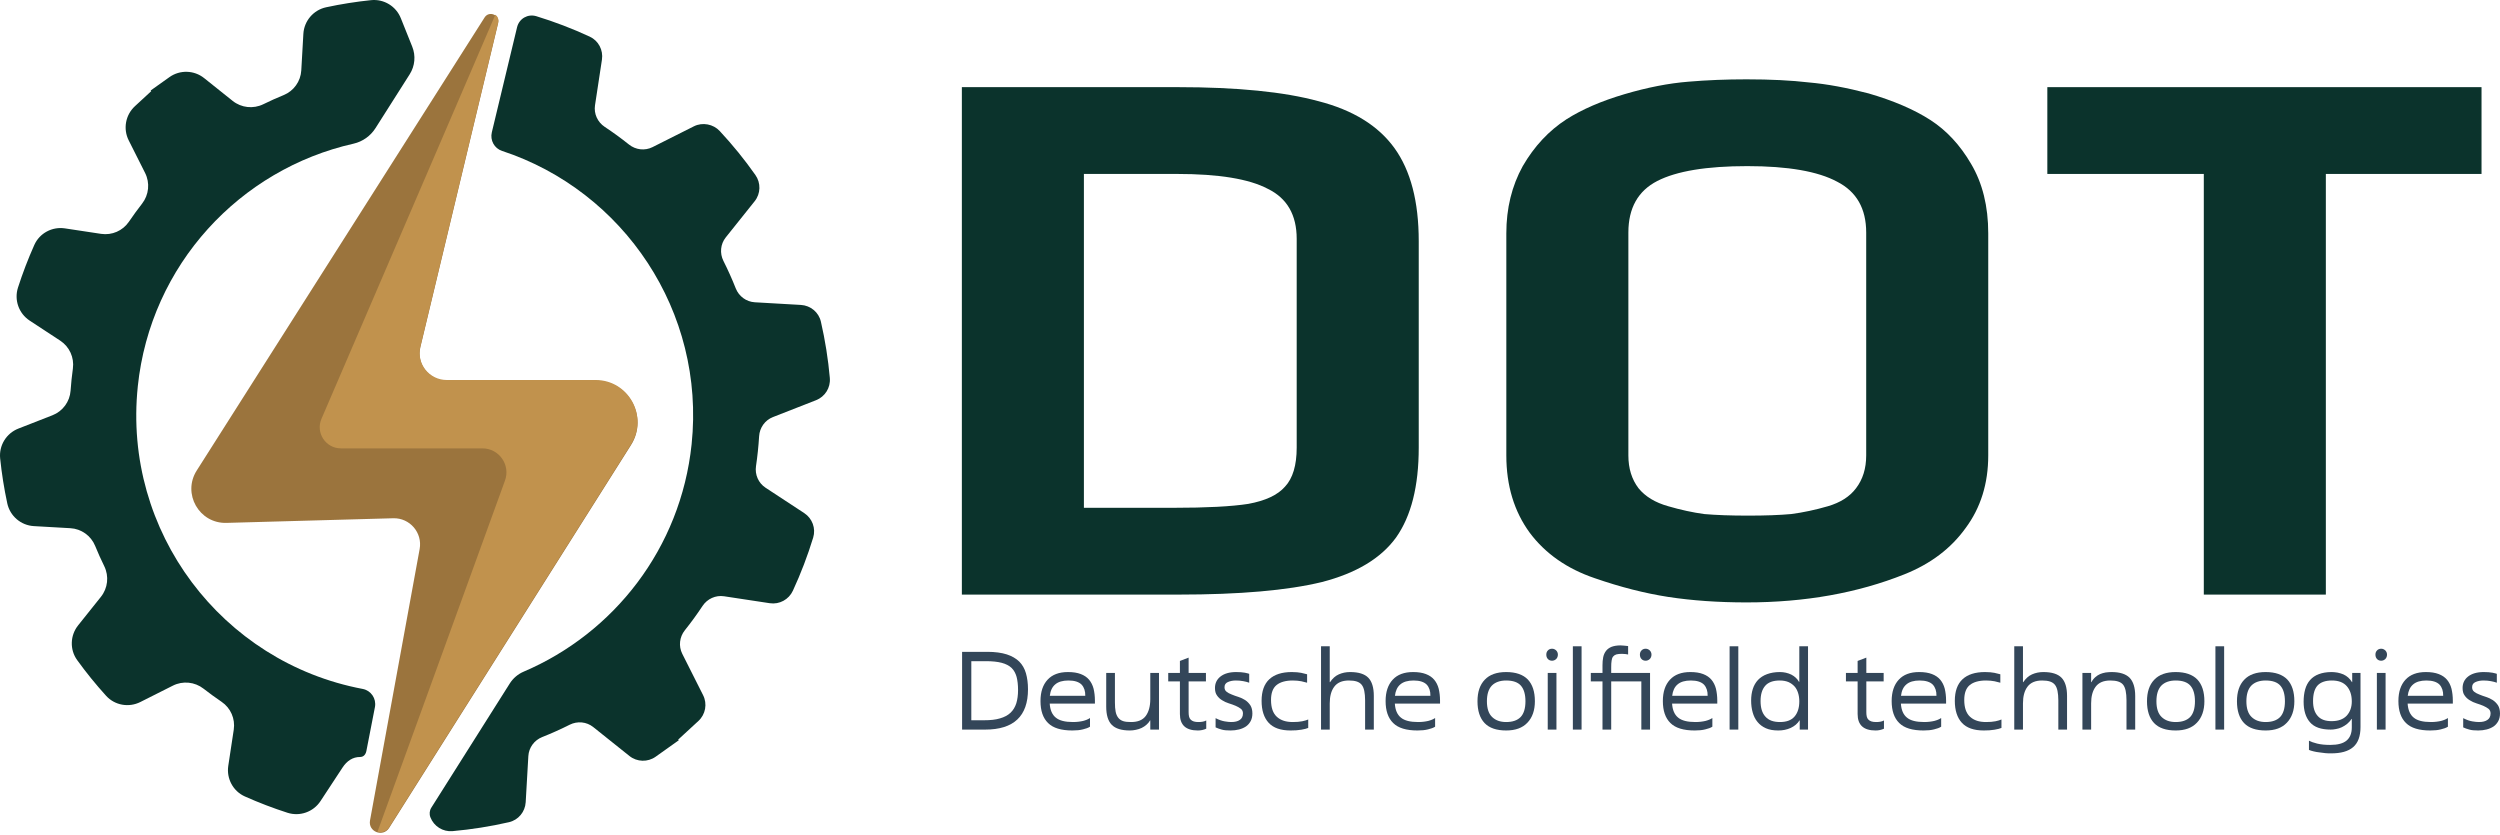 <svg width="1042" height="348" viewBox="0 0 1042 348" fill="none" xmlns="http://www.w3.org/2000/svg">
<path fill-rule="evenodd" clip-rule="evenodd" d="M201.977 7.276L81.993 196.118C75.887 205.727 82.996 218.261 94.382 217.94L163.891 216.008C170.814 215.812 176.156 222.043 174.906 228.852L154.219 341.965C153.362 346.676 159.634 349.125 162.196 345.075L263.013 185.496C270.36 173.861 262 158.682 248.237 158.682H186.199C178.884 158.682 173.49 151.842 175.205 144.733L207.629 9.673C208.446 6.253 203.868 4.311 201.977 7.276Z" fill="#9B743D"/>
<path d="M57.422 161.09C62.722 110.243 100.106 70.513 147.358 59.881C151.15 59.023 154.446 56.667 156.523 53.382L170.762 30.959C172.962 27.498 173.345 23.2 171.805 19.407C169.78 14.417 167.259 8.062 167.093 7.659C165.12 2.617 160.026 -0.494 154.642 0.064C148.381 0.715 142.13 1.697 135.94 3.03C130.639 4.167 126.754 8.713 126.444 14.117L125.576 29.327C125.318 33.894 122.456 37.913 118.219 39.639C115.357 40.806 112.526 42.077 109.726 43.452C105.552 45.487 100.581 44.94 96.965 42.046L85.093 32.561C80.898 29.203 74.987 29.038 70.606 32.158L62.795 37.717L63.022 38.006L56.244 44.258C52.297 47.895 51.232 53.722 53.65 58.517L60.48 72.094C62.567 76.237 62.071 81.218 59.219 84.876C57.308 87.335 55.479 89.846 53.743 92.398C51.17 96.19 46.655 98.153 42.129 97.471L27.064 95.188C21.743 94.382 16.494 97.182 14.303 102.09C11.699 107.907 9.436 113.838 7.494 119.873C5.84 125.029 7.835 130.65 12.36 133.626L25.101 141.985C28.955 144.516 31.001 149.021 30.381 153.589C29.957 156.657 29.637 159.736 29.42 162.826C29.089 167.424 26.155 171.412 21.856 173.086L7.659 178.635C2.617 180.609 -0.494 185.703 0.064 191.086C0.715 197.348 1.697 203.599 3.03 209.788C4.167 215.089 8.713 218.974 14.117 219.284L29.327 220.152C33.894 220.41 37.913 223.273 39.649 227.509C40.817 230.371 42.088 233.202 43.462 236.003C45.498 240.177 44.95 245.147 42.057 248.763L32.571 260.636C29.213 264.831 29.017 270.772 32.158 275.122C34.018 277.695 35.96 280.237 37.986 282.738C40.011 285.238 42.098 287.656 44.227 290.012C47.843 293.99 53.691 295.013 58.486 292.605L72.053 285.775C76.196 283.688 81.177 284.184 84.834 287.036C87.294 288.948 89.804 290.776 92.357 292.512C96.149 295.085 98.112 299.601 97.43 304.126L95.146 319.192C94.341 324.513 97.141 329.762 102.049 331.953C107.866 334.556 113.797 336.819 119.831 338.762C124.987 340.415 130.608 338.421 133.584 333.895L142.76 319.925C144.578 317.156 147.017 315.482 150.137 315.513C150.912 315.513 152.256 315.12 152.7 313.064C152.762 312.754 152.7 313.064 152.71 313.002L156.285 294.641C156.916 291.169 154.653 287.811 151.181 287.15C92.47 276.052 51.119 221.578 57.432 161.08L57.422 161.09Z" fill="#0B332C"/>
<path d="M345.881 157.608C345.178 149.714 343.939 141.851 342.151 134.07C341.252 130.154 337.842 127.333 333.833 127.096L314.604 125.99C311.049 125.783 307.97 123.51 306.658 120.193C305.129 116.329 303.413 112.506 301.523 108.745C299.921 105.552 300.272 101.729 302.504 98.939L314.542 83.874C317.073 80.712 317.187 76.259 314.852 72.942C312.599 69.739 310.233 66.597 307.732 63.518C305.232 60.439 302.638 57.463 299.973 54.601C297.307 51.739 292.833 50.83 289.216 52.648L271.981 61.317C268.788 62.919 264.976 62.485 262.175 60.253C258.89 57.629 255.5 55.159 252.029 52.865C249.063 50.892 247.462 47.41 247.999 43.886L250.892 24.843C251.491 20.875 249.445 16.959 245.808 15.275C238.565 11.916 231.115 9.075 223.531 6.75C219.987 5.686 216.381 7.752 215.513 11.359L204.994 55.149C204.198 58.445 206.027 61.844 209.251 62.898C259.985 79.606 294.042 129.865 288.266 185.166C283.73 228.615 255.779 263.943 218.261 279.948C215.885 280.961 213.87 282.676 212.485 284.856L179.782 336.623C179.017 337.832 178.873 339.341 179.4 340.674C180.857 344.404 184.597 346.77 188.596 346.419C196.49 345.716 204.353 344.476 212.134 342.689C216.05 341.79 218.871 338.38 219.108 334.371L220.214 315.142C220.421 311.587 222.694 308.508 226.011 307.196C229.875 305.666 233.698 303.951 237.459 302.06C240.652 300.459 244.475 300.81 247.265 303.042L262.341 315.09C265.503 317.621 269.966 317.745 273.273 315.4L282.903 308.549L282.676 308.26L291.097 300.5C294.073 297.751 294.879 293.36 293.05 289.744L284.37 272.509C282.769 269.316 283.203 265.503 285.434 262.703C288.059 259.417 290.528 256.028 292.822 252.556C294.796 249.591 298.268 247.989 301.802 248.526L320.845 251.419C324.854 252.029 328.77 249.89 330.475 246.212C333.812 238.999 336.633 231.601 338.937 224.058C340.105 220.225 338.565 216.071 335.218 213.87L319.078 203.279C316.102 201.326 314.573 197.813 315.1 194.29C315.709 190.157 316.143 185.992 316.402 181.818C316.619 178.264 318.83 175.143 322.147 173.841L340.126 166.805C343.856 165.348 346.222 161.607 345.871 157.608H345.881Z" fill="#0B332C"/>
<path fill-rule="evenodd" clip-rule="evenodd" d="M162.196 344.775L263.013 185.196C270.359 173.561 262 158.383 248.237 158.383H186.199C178.883 158.383 173.49 151.542 175.205 144.433L207.629 9.353C207.97 7.948 207.381 6.801 206.461 6.129L133.988 174.564C131.477 180.391 135.754 186.88 142.099 186.88H201.068C208.011 186.88 212.847 193.783 210.481 200.303L157.35 346.645C159.044 347.131 161.018 346.645 162.196 344.775Z" fill="#C1924D"/>
<path d="M400.903 36.324H490.9C515.681 36.324 535.246 38.279 549.593 42.19C563.94 45.883 574.483 52.401 581.222 61.743C587.961 71.085 591.33 84.012 591.33 100.524V186.559C591.33 202.637 588.178 215.129 581.874 224.037C575.57 232.727 565.244 238.919 550.897 242.613C536.55 246.089 516.659 247.827 491.226 247.827H400.903V36.324ZM488.943 211.653C502.856 211.653 513.29 211.11 520.246 210.024C527.42 208.72 532.528 206.33 535.572 202.854C538.832 199.378 540.463 193.946 540.463 186.559V99.546C540.463 89.552 536.441 82.6 528.398 78.689C520.572 74.561 507.964 72.498 490.574 72.498H451.771V211.653H488.943Z" fill="#0B332C"/>
<path d="M727.942 251.086C716.204 251.086 705.335 250.325 695.335 248.805C685.553 247.284 675.336 244.677 664.684 240.983C653.163 237.072 644.141 230.772 637.62 222.082C631.098 213.174 627.838 202.419 627.838 189.818V97.265C627.838 86.837 630.12 77.495 634.685 69.239C639.468 60.983 645.554 54.465 652.945 49.685C659.467 45.557 667.51 42.081 677.075 39.257C686.64 36.432 695.552 34.694 703.813 34.042C711.421 33.391 719.464 33.065 727.942 33.065C737.942 33.065 746.637 33.499 754.028 34.368C761.419 35.02 769.68 36.541 778.81 38.931C789.244 41.972 797.831 45.666 804.57 50.011C811.308 54.356 816.96 60.44 821.525 68.261C826.308 76.3 828.699 85.968 828.699 97.265V189.818C828.699 201.55 825.547 211.653 819.243 220.126C813.156 228.599 804.678 235.009 793.809 239.354C774.245 247.175 752.289 251.086 727.942 251.086ZM728.594 214.912C735.768 214.912 741.746 214.695 746.529 214.26C751.528 213.608 756.637 212.522 761.854 211.001C767.071 209.48 770.984 206.982 773.593 203.506C776.419 199.812 777.832 195.25 777.832 189.818V96.939C777.832 86.945 773.81 79.884 765.767 75.756C757.724 71.411 745.224 69.239 728.268 69.239C711.313 69.239 698.813 71.303 690.77 75.43C682.727 79.558 678.705 86.728 678.705 96.939V189.818C678.705 195.25 680.118 199.812 682.944 203.506C685.77 206.982 689.9 209.48 695.335 211.001C700.552 212.522 705.552 213.608 710.334 214.26C715.334 214.695 721.421 214.912 728.594 214.912Z" fill="#0B332C"/>
<path d="M918.545 72.498H853.33V36.324H1034.3V72.498H969.412V247.827H918.545V72.498Z" fill="#0B332C"/>
<path d="M404.845 300.204H410.142C412.79 300.204 415.012 299.972 416.806 299.417C418.6 298.907 420.095 298.12 421.206 297.056C422.317 295.991 423.086 294.694 423.598 293.12C424.068 291.546 424.325 289.741 424.325 287.611C424.325 285.481 424.111 283.676 423.726 282.148C423.299 280.62 422.616 279.37 421.633 278.398C420.608 277.426 419.241 276.731 417.532 276.269C415.781 275.806 413.559 275.574 410.911 275.574H404.845V300.204ZM401 304.093V271.685H411.552C414.755 271.685 417.447 272.056 419.625 272.75C421.761 273.444 423.513 274.463 424.837 275.759C426.119 277.056 427.059 278.676 427.614 280.62C428.169 282.565 428.468 284.787 428.468 287.287C428.468 298.491 422.53 304.093 410.654 304.093H401Z" fill="#334659"/>
<path d="M454.312 302.889C453.585 303.352 452.603 303.722 451.364 304C450.125 304.324 448.673 304.463 446.964 304.463C442.308 304.463 438.933 303.444 436.84 301.361C434.704 299.278 433.678 296.222 433.678 292.194C433.678 288.398 434.661 285.435 436.626 283.306C438.591 281.176 441.41 280.111 445.127 280.111C447.263 280.111 449.014 280.389 450.467 280.944C451.919 281.5 453.073 282.287 453.927 283.306C454.781 284.324 455.422 285.574 455.807 287.056C456.148 288.537 456.362 290.157 456.362 292.009V293.259H437.523C437.694 295.944 438.548 297.889 440.043 299.093C441.539 300.343 443.931 300.944 447.177 300.944C448.075 300.944 448.886 300.898 449.57 300.806C450.253 300.713 450.894 300.62 451.449 300.481C452.005 300.343 452.517 300.157 452.987 299.972C453.414 299.787 453.884 299.556 454.312 299.278V302.889ZM452.346 290.019C452.389 288.074 451.877 286.5 450.809 285.343C449.698 284.231 447.904 283.63 445.341 283.63C442.906 283.63 441.069 284.185 439.83 285.25C438.548 286.315 437.822 287.889 437.566 290.019H452.346Z" fill="#334659"/>
<path d="M461.07 280.481H464.701V292.704C464.701 294.278 464.787 295.62 465 296.639C465.214 297.704 465.598 298.537 466.111 299.185C466.624 299.833 467.307 300.296 468.161 300.574C469.016 300.852 470.127 300.944 471.451 300.944C474.27 300.944 476.278 300.111 477.56 298.398C478.798 296.685 479.439 294.37 479.439 291.407V280.481H483.07V304.093H479.439V300.25H479.354C478.969 300.944 478.457 301.546 477.859 302.056C477.261 302.611 476.577 303.028 475.851 303.398C475.082 303.769 474.313 304 473.459 304.185C472.604 304.37 471.793 304.463 470.938 304.463C467.435 304.463 464.915 303.676 463.377 302.102C461.839 300.528 461.07 298.028 461.07 294.509V280.481Z" fill="#334659"/>
<path d="M502.637 284H495.418V296.731C495.418 297.472 495.461 298.074 495.589 298.63C495.717 299.185 495.93 299.602 496.272 299.926C496.614 300.296 497.041 300.528 497.596 300.713C498.152 300.898 498.835 300.944 499.69 300.944C500.202 300.944 500.715 300.898 501.228 300.806C501.74 300.713 502.253 300.574 502.765 300.296V303.722C501.655 304.231 500.501 304.463 499.263 304.463C494.264 304.463 491.787 302.194 491.787 297.611V284H486.917V280.481H491.787V275.481L495.418 274.093V280.481H502.637V284Z" fill="#334659"/>
<path d="M506.659 299.324C508.111 300.065 509.35 300.481 510.461 300.667C511.529 300.852 512.426 300.944 513.152 300.944C514.69 300.944 515.886 300.667 516.74 300.065C517.595 299.509 518.065 298.583 518.065 297.333C518.065 296.546 517.765 295.898 517.21 295.435C516.612 294.972 515.886 294.556 515.031 294.185C514.177 293.815 513.237 293.491 512.212 293.167C511.187 292.843 510.247 292.426 509.393 291.87C508.538 291.361 507.812 290.713 507.257 289.88C506.659 289.093 506.402 288.028 506.402 286.731C506.402 284.787 507.171 283.167 508.709 281.963C510.247 280.759 512.426 280.111 515.202 280.111C516.655 280.111 517.894 280.204 518.876 280.389C519.816 280.574 520.414 280.759 520.67 280.852V284.556C519.987 284.278 519.132 284.093 518.193 283.907C517.253 283.722 516.228 283.63 515.117 283.63C513.835 283.63 512.725 283.861 511.785 284.278C510.845 284.694 510.375 285.389 510.375 286.407C510.375 287.241 510.631 287.843 511.229 288.306C511.785 288.769 512.511 289.139 513.365 289.463C514.22 289.833 515.16 290.157 516.185 290.481C517.167 290.806 518.107 291.222 518.962 291.778C519.816 292.333 520.542 293.074 521.14 293.954C521.696 294.833 521.995 295.991 521.995 297.38C521.995 298.63 521.738 299.694 521.268 300.574C520.756 301.5 520.115 302.241 519.303 302.796C518.449 303.352 517.509 303.769 516.398 304.046C515.288 304.324 514.134 304.463 512.938 304.463C511.4 304.463 510.162 304.37 509.222 304.093C508.239 303.815 507.385 303.537 506.659 303.167V299.324Z" fill="#334659"/>
<path d="M545.27 303.398C544.672 303.676 543.689 303.907 542.408 304.139C541.083 304.37 539.588 304.463 537.922 304.463C533.778 304.463 530.745 303.398 528.78 301.269C526.815 299.139 525.833 296.083 525.833 292.102C525.833 288.12 526.901 285.111 529.037 283.12C531.173 281.13 534.291 280.111 538.435 280.111C540.058 280.111 541.34 280.25 542.322 280.435C543.305 280.667 544.116 280.852 544.8 281.037V284.556C544.202 284.37 543.39 284.185 542.408 283.954C541.382 283.769 540.229 283.63 538.862 283.63C535.872 283.63 533.608 284.278 532.07 285.528C530.532 286.778 529.763 288.861 529.763 291.731C529.763 294.972 530.574 297.287 532.198 298.769C533.821 300.25 536 300.944 538.819 300.944C540.357 300.944 541.681 300.852 542.792 300.62C543.86 300.389 544.672 300.157 545.27 299.88V303.398Z" fill="#334659"/>
<path d="M572.607 304.093H568.975V291.87C568.975 290.343 568.847 289.046 568.634 287.981C568.42 286.963 568.078 286.083 567.566 285.435C567.053 284.787 566.327 284.324 565.473 284.046C564.618 283.769 563.507 283.63 562.226 283.63C559.406 283.63 557.399 284.509 556.117 286.222C554.835 287.935 554.237 290.25 554.237 293.167V304.093H550.606V269.37H554.237V284.324H554.366C555.348 282.843 556.544 281.731 557.997 281.083C559.449 280.435 561.03 280.111 562.739 280.111C566.241 280.111 568.762 280.898 570.3 282.472C571.838 284.046 572.607 286.593 572.607 290.065V304.093Z" fill="#334659"/>
<path d="M598.154 302.889C597.428 303.352 596.445 303.722 595.207 304C593.968 304.324 592.515 304.463 590.807 304.463C586.15 304.463 582.775 303.444 580.682 301.361C578.546 299.278 577.521 296.222 577.521 292.194C577.521 288.398 578.503 285.435 580.469 283.306C582.434 281.176 585.253 280.111 588.97 280.111C591.106 280.111 592.857 280.389 594.309 280.944C595.762 281.5 596.915 282.287 597.77 283.306C598.624 284.324 599.265 285.574 599.649 287.056C599.991 288.537 600.205 290.157 600.205 292.009V293.259H581.366C581.536 295.944 582.391 297.889 583.886 299.093C585.381 300.343 587.773 300.944 591.02 300.944C591.917 300.944 592.729 300.898 593.412 300.806C594.096 300.713 594.737 300.62 595.292 300.481C595.847 300.343 596.36 300.157 596.83 299.972C597.257 299.787 597.727 299.556 598.154 299.278V302.889ZM596.189 290.019C596.232 288.074 595.719 286.5 594.651 285.343C593.541 284.231 591.746 283.63 589.183 283.63C586.748 283.63 584.911 284.185 583.672 285.25C582.391 286.315 581.665 287.889 581.408 290.019H596.189Z" fill="#334659"/>
<path d="M627.779 300.944C630.428 300.944 632.435 300.25 633.802 298.861C635.127 297.472 635.81 295.25 635.81 292.287C635.81 289.417 635.169 287.241 633.931 285.806C632.692 284.37 630.641 283.63 627.779 283.63C625.173 283.63 623.165 284.37 621.798 285.759C620.431 287.194 619.748 289.37 619.748 292.287C619.748 295.296 620.474 297.472 621.927 298.861C623.379 300.25 625.301 300.944 627.779 300.944ZM627.779 304.463C623.763 304.463 620.73 303.444 618.765 301.361C616.8 299.278 615.818 296.269 615.818 292.287C615.818 288.444 616.8 285.435 618.851 283.306C620.859 281.176 623.849 280.111 627.779 280.111C631.795 280.111 634.828 281.176 636.793 283.213C638.758 285.296 639.74 288.306 639.74 292.287C639.74 296.083 638.672 299.093 636.622 301.222C634.571 303.398 631.624 304.463 627.779 304.463Z" fill="#334659"/>
<path d="M649.326 272.843C649.326 273.583 649.07 274.231 648.6 274.694C648.087 275.157 647.532 275.389 646.891 275.389C646.208 275.389 645.61 275.157 645.182 274.694C644.712 274.231 644.499 273.583 644.499 272.843C644.499 272.148 644.712 271.546 645.182 271.083C645.61 270.62 646.208 270.389 646.891 270.389C647.532 270.389 648.087 270.62 648.6 271.083C649.07 271.546 649.326 272.148 649.326 272.843ZM648.728 304.093H645.097V280.481H648.728V304.093Z" fill="#334659"/>
<path d="M659.199 304.093H655.568V269.37H659.199V304.093Z" fill="#334659"/>
<path d="M687.74 304.093H684.109V284H671.55V304.093H667.919V284H663.049V280.481H667.919V277.287C667.919 276.083 668.004 274.926 668.218 273.907C668.431 272.889 668.816 272.056 669.371 271.315C669.927 270.574 670.696 270.019 671.678 269.602C672.661 269.231 673.899 269 675.437 269C675.907 269 676.377 269.046 676.847 269.093C677.317 269.139 677.915 269.185 678.599 269.278V272.796C678.342 272.75 678 272.704 677.531 272.611C677.061 272.565 676.548 272.519 675.993 272.519C675.053 272.519 674.284 272.611 673.729 272.75C673.131 272.935 672.703 273.213 672.362 273.63C672.02 274.046 671.806 274.602 671.721 275.343C671.593 276.083 671.55 277.009 671.55 278.12V280.481H687.74V304.093ZM688.338 272.843C688.338 273.583 688.082 274.231 687.612 274.694C687.1 275.157 686.544 275.389 685.904 275.389C685.22 275.389 684.622 275.157 684.195 274.694C683.725 274.231 683.511 273.583 683.511 272.843C683.511 272.148 683.725 271.546 684.195 271.083C684.622 270.62 685.22 270.389 685.904 270.389C686.544 270.389 687.1 270.62 687.612 271.083C688.082 271.546 688.338 272.148 688.338 272.843Z" fill="#334659"/>
<path d="M713.712 302.889C712.986 303.352 712.003 303.722 710.765 304C709.526 304.324 708.073 304.463 706.365 304.463C701.708 304.463 698.333 303.444 696.24 301.361C694.104 299.278 693.079 296.222 693.079 292.194C693.079 288.398 694.061 285.435 696.027 283.306C697.992 281.176 700.811 280.111 704.528 280.111C706.664 280.111 708.415 280.389 709.867 280.944C711.32 281.5 712.473 282.287 713.328 283.306C714.182 284.324 714.823 285.574 715.207 287.056C715.549 288.537 715.763 290.157 715.763 292.009V293.259H696.924C697.095 295.944 697.949 297.889 699.444 299.093C700.939 300.343 703.331 300.944 706.578 300.944C707.475 300.944 708.287 300.898 708.97 300.806C709.654 300.713 710.295 300.62 710.85 300.481C711.405 300.343 711.918 300.157 712.388 299.972C712.815 299.787 713.285 299.556 713.712 299.278V302.889ZM711.747 290.019C711.79 288.074 711.277 286.5 710.209 285.343C709.099 284.231 707.304 283.63 704.741 283.63C702.306 283.63 700.469 284.185 699.23 285.25C697.949 286.315 697.223 287.889 696.966 290.019H711.747Z" fill="#334659"/>
<path d="M724.529 304.093H720.898V269.37H724.529V304.093Z" fill="#334659"/>
<path d="M749.952 269.37H753.583V304.093H750.123V300.25H750.037C749.183 301.639 747.944 302.657 746.363 303.398C744.74 304.139 743.031 304.463 741.237 304.463C739.187 304.463 737.478 304.185 736.025 303.537C734.573 302.889 733.42 302.009 732.523 300.898C731.583 299.787 730.942 298.444 730.515 296.917C730.088 295.435 729.874 293.769 729.874 292.009C729.874 290.25 730.088 288.676 730.557 287.194C731.027 285.713 731.754 284.463 732.736 283.398C733.719 282.38 734.957 281.546 736.495 280.991C737.991 280.435 739.785 280.111 741.835 280.111C743.587 280.111 745.167 280.481 746.62 281.176C748.029 281.917 749.097 282.889 749.824 284.185H749.952V269.37ZM741.835 283.63C739.016 283.63 737.008 284.37 735.726 285.852C734.445 287.333 733.804 289.417 733.804 292.194C733.804 295.019 734.445 297.194 735.812 298.676C737.136 300.204 739.144 300.944 741.878 300.944C744.612 300.944 746.62 300.204 747.944 298.676C749.268 297.148 749.952 295.019 749.952 292.333C749.952 291.037 749.781 289.88 749.439 288.815C749.097 287.75 748.628 286.824 747.944 286.083C747.261 285.343 746.449 284.741 745.424 284.278C744.398 283.861 743.202 283.63 741.835 283.63Z" fill="#334659"/>
<path d="M785.108 284H777.888V296.731C777.888 297.472 777.931 298.074 778.059 298.63C778.187 299.185 778.401 299.602 778.743 299.926C779.084 300.296 779.512 300.528 780.067 300.713C780.622 300.898 781.306 300.944 782.16 300.944C782.673 300.944 783.186 300.898 783.698 300.806C784.211 300.713 784.723 300.574 785.236 300.296V303.722C784.125 304.231 782.972 304.463 781.733 304.463C776.735 304.463 774.257 302.194 774.257 297.611V284H769.387V280.481H774.257V275.481L777.888 274.093V280.481H785.108V284Z" fill="#334659"/>
<path d="M809.079 302.889C808.353 303.352 807.37 303.722 806.131 304C804.892 304.324 803.44 304.463 801.731 304.463C797.075 304.463 793.7 303.444 791.607 301.361C789.471 299.278 788.446 296.222 788.446 292.194C788.446 288.398 789.428 285.435 791.393 283.306C793.358 281.176 796.178 280.111 799.894 280.111C802.03 280.111 803.782 280.389 805.234 280.944C806.687 281.5 807.84 282.287 808.694 283.306C809.549 284.324 810.19 285.574 810.574 287.056C810.916 288.537 811.129 290.157 811.129 292.009V293.259H792.29C792.461 295.944 793.316 297.889 794.811 299.093C796.306 300.343 798.698 300.944 801.945 300.944C802.842 300.944 803.654 300.898 804.337 300.806C805.021 300.713 805.661 300.62 806.217 300.481C806.772 300.343 807.285 300.157 807.755 299.972C808.182 299.787 808.652 299.556 809.079 299.278V302.889ZM807.114 290.019C807.156 288.074 806.644 286.5 805.576 285.343C804.465 284.231 802.671 283.63 800.108 283.63C797.673 283.63 795.836 284.185 794.597 285.25C793.316 286.315 792.589 287.889 792.333 290.019H807.114Z" fill="#334659"/>
<path d="M834.207 303.398C833.608 303.676 832.626 303.907 831.344 304.139C830.02 304.37 828.525 304.463 826.859 304.463C822.715 304.463 819.682 303.398 817.717 301.269C815.752 299.139 814.769 296.083 814.769 292.102C814.769 288.12 815.837 285.111 817.973 283.12C820.109 281.13 823.228 280.111 827.372 280.111C828.995 280.111 830.276 280.25 831.259 280.435C832.242 280.667 833.053 280.852 833.737 281.037V284.556C833.139 284.37 832.327 284.185 831.344 283.954C830.319 283.769 829.166 283.63 827.799 283.63C824.808 283.63 822.544 284.278 821.006 285.528C819.469 286.778 818.7 288.861 818.7 291.731C818.7 294.972 819.511 297.287 821.135 298.769C822.758 300.25 824.937 300.944 827.756 300.944C829.294 300.944 830.618 300.852 831.729 300.62C832.797 300.389 833.608 300.157 834.207 299.88V303.398Z" fill="#334659"/>
<path d="M861.543 304.093H857.912V291.87C857.912 290.343 857.784 289.046 857.57 287.981C857.357 286.963 857.015 286.083 856.503 285.435C855.99 284.787 855.264 284.324 854.409 284.046C853.555 283.769 852.444 283.63 851.163 283.63C848.343 283.63 846.335 284.509 845.054 286.222C843.772 287.935 843.174 290.25 843.174 293.167V304.093H839.543V269.37H843.174V284.324H843.302C844.285 282.843 845.481 281.731 846.933 281.083C848.386 280.435 849.967 280.111 851.675 280.111C855.178 280.111 857.699 280.898 859.237 282.472C860.774 284.046 861.543 286.593 861.543 290.065V304.093Z" fill="#334659"/>
<path d="M889.953 304.093H886.322V291.87C886.322 290.296 886.194 289 885.98 287.935C885.767 286.917 885.425 286.037 884.912 285.389C884.4 284.741 883.673 284.324 882.819 284.046C881.965 283.769 880.854 283.63 879.572 283.63C876.753 283.63 874.745 284.509 873.464 286.222C872.182 287.935 871.584 290.25 871.584 293.167V304.093H867.953V280.481H871.584V284.324H871.712C872.139 283.491 872.695 282.796 873.335 282.241C873.934 281.685 874.617 281.269 875.343 280.944C876.027 280.667 876.796 280.435 877.607 280.296C878.376 280.204 879.231 280.111 880.085 280.111C883.503 280.111 886.023 280.898 887.604 282.472C889.141 284.046 889.953 286.593 889.953 290.065V304.093Z" fill="#334659"/>
<path d="M906.829 300.944C909.477 300.944 911.485 300.25 912.852 298.861C914.176 297.472 914.86 295.25 914.86 292.287C914.86 289.417 914.219 287.241 912.98 285.806C911.741 284.37 909.691 283.63 906.829 283.63C904.223 283.63 902.215 284.37 900.848 285.759C899.481 287.194 898.798 289.37 898.798 292.287C898.798 295.296 899.524 297.472 900.976 298.861C902.429 300.25 904.351 300.944 906.829 300.944ZM906.829 304.463C902.813 304.463 899.78 303.444 897.815 301.361C895.85 299.278 894.867 296.269 894.867 292.287C894.867 288.444 895.85 285.435 897.9 283.306C899.908 281.176 902.899 280.111 906.829 280.111C910.844 280.111 913.877 281.176 915.842 283.213C917.807 285.296 918.79 288.306 918.79 292.287C918.79 296.083 917.722 299.093 915.672 301.222C913.621 303.398 910.673 304.463 906.829 304.463Z" fill="#334659"/>
<path d="M927.021 304.093H923.39V269.37H927.021V304.093Z" fill="#334659"/>
<path d="M944.327 300.944C946.976 300.944 948.984 300.25 950.351 298.861C951.675 297.472 952.358 295.25 952.358 292.287C952.358 289.417 951.717 287.241 950.479 285.806C949.24 284.37 947.189 283.63 944.327 283.63C941.721 283.63 939.714 284.37 938.346 285.759C936.979 287.194 936.296 289.37 936.296 292.287C936.296 295.296 937.022 297.472 938.475 298.861C939.927 300.25 941.849 300.944 944.327 300.944ZM944.327 304.463C940.312 304.463 937.279 303.444 935.314 301.361C933.348 299.278 932.366 296.269 932.366 292.287C932.366 288.444 933.348 285.435 935.399 283.306C937.407 281.176 940.397 280.111 944.327 280.111C948.343 280.111 951.376 281.176 953.341 283.213C955.306 285.296 956.288 288.306 956.288 292.287C956.288 296.083 955.221 299.093 953.17 301.222C951.12 303.398 948.172 304.463 944.327 304.463Z" fill="#334659"/>
<path d="M980.399 280.481H983.859V291.755V303.028C983.859 306.87 982.834 309.648 980.783 311.407C978.733 313.167 975.7 314 971.599 314C970.83 314 970.018 314 969.164 313.907C968.309 313.815 967.455 313.722 966.643 313.583C965.789 313.491 965.02 313.352 964.294 313.167C963.525 312.981 962.884 312.796 962.371 312.565V308.722C963.14 309.139 964.294 309.556 965.789 309.926C967.284 310.296 969.078 310.481 971.214 310.481C974.375 310.481 976.639 309.88 978.092 308.63C979.502 307.426 980.228 305.62 980.228 303.213V299.648H980.1C979.587 300.481 978.946 301.176 978.263 301.731C977.579 302.287 976.81 302.75 976.041 303.12C975.272 303.491 974.461 303.722 973.649 303.861C972.837 304.046 972.111 304.093 971.428 304.093C967.412 304.093 964.55 303.074 962.798 301.037C961.004 299 960.15 296.13 960.15 292.472C960.15 290.574 960.363 288.861 960.791 287.333C961.218 285.806 961.901 284.509 962.841 283.444C963.781 282.38 964.977 281.546 966.472 280.991C967.925 280.435 969.719 280.111 971.855 280.111C972.624 280.111 973.435 280.204 974.29 280.343C975.144 280.528 975.956 280.759 976.725 281.083C977.494 281.454 978.177 281.87 978.775 282.426C979.373 282.981 979.886 283.583 980.313 284.324H980.399V280.481ZM971.94 283.63C969.292 283.63 967.284 284.324 966.002 285.667C964.721 287.056 964.08 289.231 964.08 292.241C964.08 294.926 964.721 296.963 966.002 298.398C967.284 299.88 969.206 300.574 971.812 300.574C974.546 300.574 976.639 299.833 978.092 298.306C979.502 296.778 980.228 294.787 980.228 292.333C980.228 289.741 979.544 287.611 978.177 286.037C976.81 284.463 974.76 283.63 971.94 283.63Z" fill="#334659"/>
<path d="M994.91 272.843C994.91 273.583 994.653 274.231 994.183 274.694C993.671 275.157 993.116 275.389 992.475 275.389C991.791 275.389 991.193 275.157 990.766 274.694C990.296 274.231 990.082 273.583 990.082 272.843C990.082 272.148 990.296 271.546 990.766 271.083C991.193 270.62 991.791 270.389 992.475 270.389C993.116 270.389 993.671 270.62 994.183 271.083C994.653 271.546 994.91 272.148 994.91 272.843ZM994.312 304.093H990.681V280.481H994.312V304.093Z" fill="#334659"/>
<path d="M1020.29 302.889C1019.56 303.352 1018.58 303.722 1017.34 304C1016.1 304.324 1014.65 304.463 1012.94 304.463C1008.29 304.463 1004.91 303.444 1002.82 301.361C1000.68 299.278 999.657 296.222 999.657 292.194C999.657 288.398 1000.64 285.435 1002.6 283.306C1004.57 281.176 1007.39 280.111 1011.11 280.111C1013.24 280.111 1014.99 280.389 1016.45 280.944C1017.9 281.5 1019.05 282.287 1019.91 283.306C1020.76 284.324 1021.4 285.574 1021.78 287.056C1022.13 288.537 1022.34 290.157 1022.34 292.009V293.259H1003.5C1003.67 295.944 1004.53 297.889 1006.02 299.093C1007.52 300.343 1009.91 300.944 1013.16 300.944C1014.05 300.944 1014.86 300.898 1015.55 300.806C1016.23 300.713 1016.87 300.62 1017.43 300.481C1017.98 300.343 1018.5 300.157 1018.97 299.972C1019.39 299.787 1019.86 299.556 1020.29 299.278V302.889ZM1018.32 290.019C1018.37 288.074 1017.85 286.5 1016.79 285.343C1015.68 284.231 1013.88 283.63 1011.32 283.63C1008.88 283.63 1007.05 284.185 1005.81 285.25C1004.53 286.315 1003.8 287.889 1003.54 290.019H1018.32Z" fill="#334659"/>
<path d="M1026.66 299.324C1028.12 300.065 1029.36 300.481 1030.47 300.667C1031.53 300.852 1032.43 300.944 1033.16 300.944C1034.7 300.944 1035.89 300.667 1036.75 300.065C1037.6 299.509 1038.07 298.583 1038.07 297.333C1038.07 296.546 1037.77 295.898 1037.22 295.435C1036.62 294.972 1035.89 294.556 1035.04 294.185C1034.18 293.815 1033.24 293.491 1032.22 293.167C1031.19 292.843 1030.25 292.426 1029.4 291.87C1028.54 291.361 1027.82 290.713 1027.26 289.88C1026.66 289.093 1026.41 288.028 1026.41 286.731C1026.41 284.787 1027.18 283.167 1028.71 281.963C1030.25 280.759 1032.43 280.111 1035.21 280.111C1036.66 280.111 1037.9 280.204 1038.88 280.389C1039.82 280.574 1040.42 280.759 1040.68 280.852V284.556C1039.99 284.278 1039.14 284.093 1038.2 283.907C1037.26 283.722 1036.23 283.63 1035.12 283.63C1033.84 283.63 1032.73 283.861 1031.79 284.278C1030.85 284.694 1030.38 285.389 1030.38 286.407C1030.38 287.241 1030.64 287.843 1031.23 288.306C1031.79 288.769 1032.52 289.139 1033.37 289.463C1034.23 289.833 1035.16 290.157 1036.19 290.481C1037.17 290.806 1038.11 291.222 1038.97 291.778C1039.82 292.333 1040.55 293.074 1041.15 293.954C1041.7 294.833 1042 295.991 1042 297.38C1042 298.63 1041.74 299.694 1041.27 300.574C1040.76 301.5 1040.12 302.241 1039.31 302.796C1038.45 303.352 1037.51 303.769 1036.4 304.046C1035.29 304.324 1034.14 304.463 1032.94 304.463C1031.41 304.463 1030.17 304.37 1029.23 304.093C1028.24 303.815 1027.39 303.537 1026.66 303.167V299.324Z" fill="#334659"/>
</svg>
